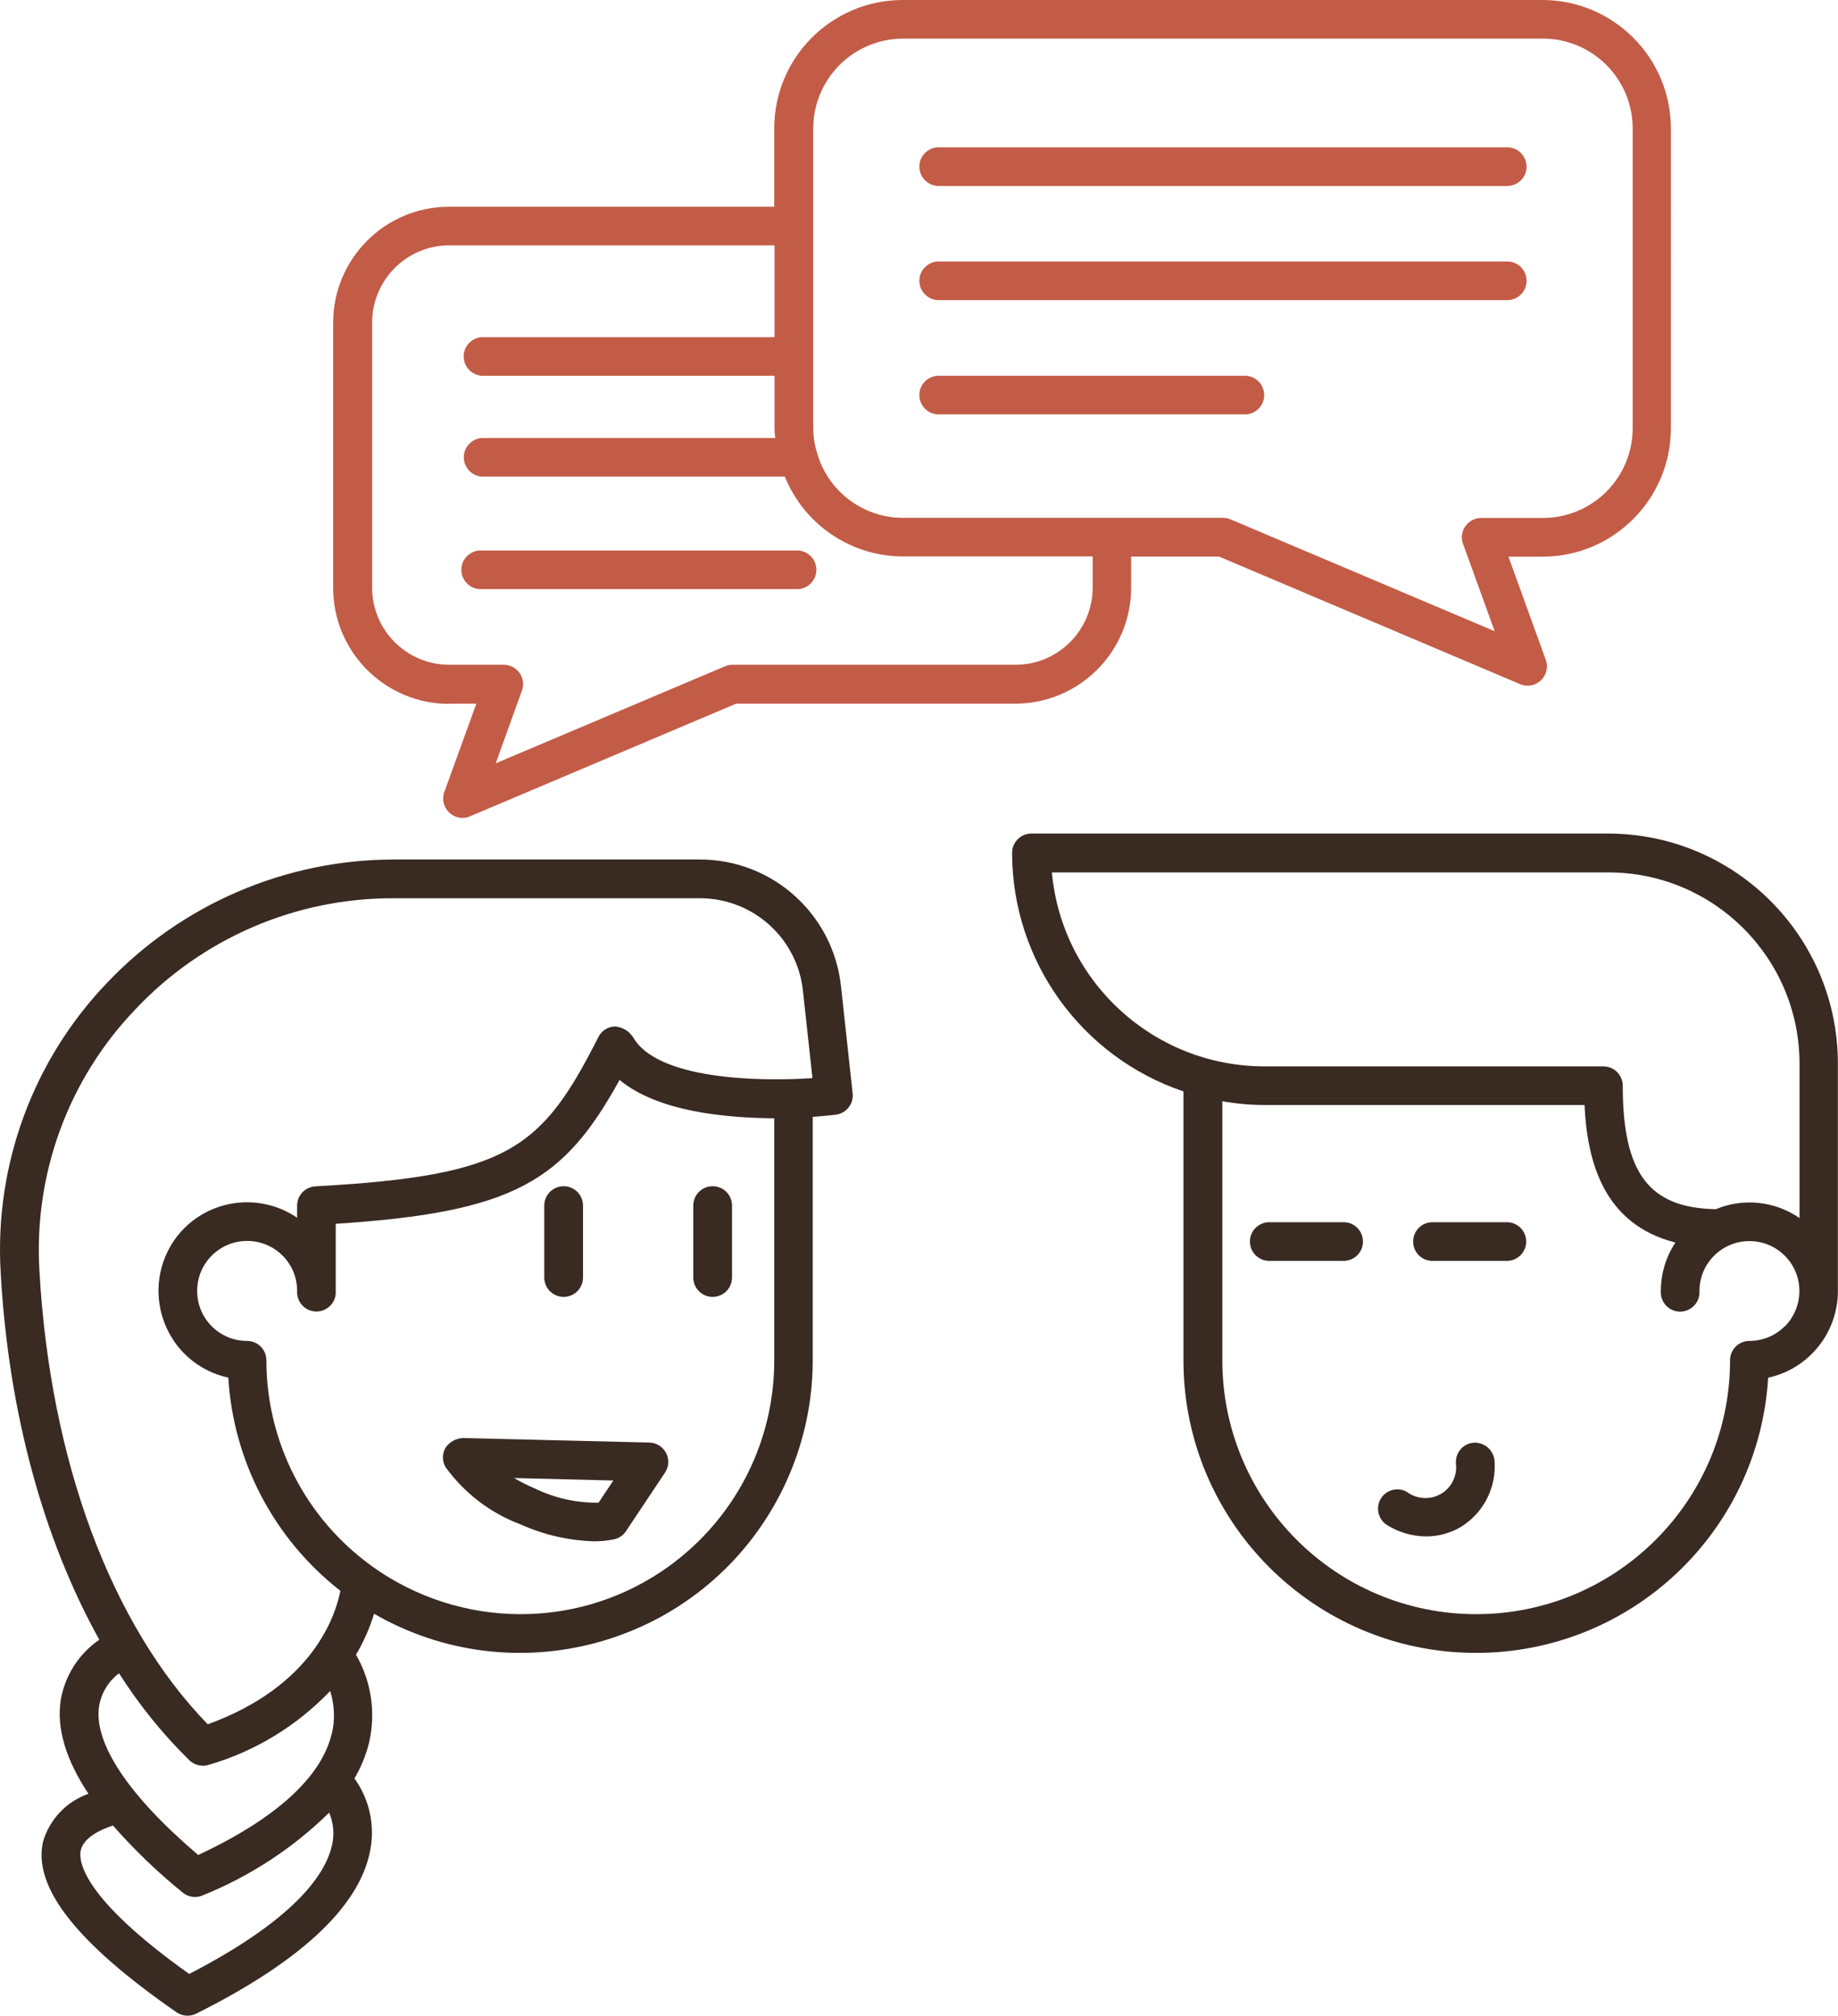<?xml version="1.0" encoding="UTF-8"?><svg id="a" xmlns="http://www.w3.org/2000/svg" xmlns:xlink="http://www.w3.org/1999/xlink" viewBox="0 0 142.34 156.1"><defs><style>.c{fill:none;}.d{fill:#c35c47;}.e{fill:#392a22;}.f{clip-path:url(#b);}</style><clipPath id="b"><rect class="c" x="0" width="142.34" height="156.1"/></clipPath></defs><g class="f"><g><path class="e" d="M124.55,64.55h-44.67c-.83,0-1.5,.67-1.5,1.5,.01,8.36,5.35,15.79,13.27,18.47v20.82c0,12.51,10.15,22.66,22.66,22.66,11.99,0,21.9-9.34,22.62-21.31,3.15-.69,5.4-3.48,5.4-6.71v-17.64c-.01-9.81-7.96-17.77-17.78-17.79m13.66,38.16c-.72,.73-1.71,1.13-2.73,1.13h0c-.83,0-1.5,.67-1.5,1.5h0c0,10.86-8.8,19.66-19.66,19.66s-19.66-8.8-19.66-19.66h0v-20.06c1.07,.19,2.16,.29,3.25,.29h24.8c.2,4.35,1.47,9.25,7.04,10.65-.74,1.12-1.13,2.42-1.13,3.76-.05,.83,.58,1.54,1.4,1.59s1.54-.58,1.59-1.4c0-.06,0-.13,0-.19,0-2.14,1.73-3.87,3.87-3.87s3.87,1.73,3.87,3.87c0,1.03-.41,2.01-1.13,2.74m1.13-8.4c-1.9-1.31-4.34-1.57-6.47-.68-5.17-.09-7.21-2.79-7.21-9.56,0-.83-.67-1.5-1.5-1.5h-26.26c-8.54-.01-15.67-6.52-16.45-15.02h43.1c8.17,0,14.79,6.63,14.8,14.8v11.97Z"/><path class="e" d="M103.96,94.65h-5.57c-.83-.05-1.54,.58-1.59,1.4-.05,.83,.58,1.54,1.4,1.59,.06,0,.13,0,.19,0h5.57c.83,.05,1.54-.58,1.59-1.4,.05-.83-.58-1.54-1.4-1.59-.06,0-.13,0-.19,0"/><path class="e" d="M116.6,94.65h-5.57c-.83-.05-1.54,.58-1.59,1.4-.05,.83,.58,1.54,1.4,1.59,.06,0,.13,0,.19,0h5.57c.83,.05,1.54-.58,1.59-1.4,.05-.83-.58-1.54-1.4-1.59-.06,0-.13,0-.19,0"/><path class="e" d="M114.15,111.72c-.82,.05-1.45,.76-1.4,1.59,.17,1.31-.74,2.51-2.05,2.68-.62,.08-1.25-.08-1.75-.46-.72-.41-1.64-.15-2.04,.57-.37,.66-.19,1.5,.43,1.95,.92,.6,2,.92,3.1,.93,.94,0,1.86-.25,2.67-.72,1.78-1.08,2.79-3.07,2.63-5.14-.07-.82-.77-1.43-1.59-1.4"/><path class="e" d="M55.19,100.43c.83,0,1.5-.67,1.5-1.5v-5.57c0-.83-.67-1.5-1.5-1.5s-1.5,.67-1.5,1.5h0v5.57c0,.83,.67,1.5,1.5,1.5"/><path class="e" d="M43.65,100.43c.83,0,1.5-.67,1.5-1.5v-5.57c0-.83-.67-1.5-1.5-1.5s-1.5,.67-1.5,1.5h0v5.57c0,.83,.67,1.5,1.5,1.5"/><path class="e" d="M34.51,112.1c-.28,.47-.28,1.05,0,1.52,1.46,2.02,3.49,3.57,5.83,4.44,1.78,.8,3.71,1.24,5.66,1.3,.53,0,1.06-.05,1.58-.16,.37-.09,.69-.31,.9-.63l3.02-4.53c.46-.69,.27-1.62-.42-2.08-.23-.16-.51-.24-.79-.25l-14.45-.35c-.53,.03-1.02,.3-1.33,.74m12.99,2.55l-1.15,1.72c-1.67,.02-3.33-.34-4.84-1.06-.58-.25-1.15-.53-1.7-.85l7.69,.19Z"/><path class="e" d="M54.2,66.56H30.49c-8.4,.01-16.43,3.47-22.21,9.56C2.55,82.11-.43,90.22,.05,98.5c.6,10.88,3.32,20.71,7.64,28.48-1.59,1.09-2.67,2.79-2.99,4.69-.33,2.19,.41,4.62,2.15,7.24-1.71,.6-3.02,1.99-3.52,3.72-.79,3.51,2.59,7.83,10.34,13.2,.45,.31,1.03,.35,1.52,.11,8.4-4.2,12.96-8.6,13.55-13.08,.24-1.82-.22-3.65-1.29-5.14,.5-.85,.88-1.77,1.12-2.72,.55-2.33,.2-4.78-1-6.86,.59-1,1.06-2.06,1.4-3.17,10.84,6.25,24.69,2.52,30.94-8.32,1.98-3.44,3.03-7.34,3.03-11.31v-18.85c.6-.04,1.2-.1,1.79-.17,.81-.1,1.39-.84,1.3-1.65l-.9-8.29c-.6-5.59-5.32-9.83-10.94-9.82M14.65,152.86c-8.41-5.98-8.56-8.82-8.4-9.56,.22-1,1.55-1.63,2.5-1.93,1.65,1.88,3.45,3.61,5.4,5.19,.27,.22,.6,.34,.95,.34,.21,0,.41-.04,.61-.13,3.65-1.47,6.97-3.64,9.78-6.4,.29,.68,.39,1.42,.29,2.15-.33,2.28-2.54,5.9-11.12,10.34m11.02-18.56c-.81,3.35-4.37,6.57-10.33,9.35-5.37-4.57-8.1-8.64-7.68-11.5,.16-1.02,.72-1.95,1.55-2.57,1.55,2.44,3.37,4.7,5.44,6.73,.28,.27,.65,.42,1.04,.43,.16,0,.31-.02,.46-.07,3.59-1.04,6.83-3.02,9.41-5.72,.34,1.08,.39,2.24,.12,3.35m34.27-28.96c0,10.86-8.79,19.66-19.65,19.66-4.09,0-8.08-1.28-11.42-3.65-.04-.03-.08-.06-.12-.09-5.11-3.69-8.14-9.61-8.14-15.92,0-.83-.67-1.5-1.5-1.5-2.14,0-3.87-1.74-3.86-3.88,0-2.14,1.74-3.87,3.88-3.86,2.14,0,3.87,1.74,3.86,3.87-.05,.83,.58,1.54,1.4,1.59,.83,.05,1.54-.58,1.59-1.4,0-.06,0-.13,0-.19v-5.2c13.79-.89,17.66-3.28,21.98-11.14,2.99,2.47,8.21,2.94,11.98,2.97v18.74Zm-10.97-25.07c-.31-.45-.8-.73-1.34-.78-.56,0-1.06,.32-1.31,.82-4.38,8.64-6.93,10.74-21.92,11.56-.79,.05-1.41,.7-1.41,1.49v.94c-1.66-1.13-3.73-1.48-5.67-.96-2.36,.63-4.2,2.47-4.83,4.83-.56,2.08-.11,4.3,1.2,6.01,.99,1.28,2.39,2.16,3.97,2.5,.39,6.49,3.55,12.51,8.68,16.51-.39,1.99-2.17,7.4-10.27,10.34-7.49-7.7-12.23-20.45-13.04-35.19-.43-7.46,2.25-14.76,7.41-20.15,5.19-5.53,12.45-8.66,20.04-8.63h23.71c4.09,0,7.53,3.08,7.97,7.15l.74,6.78c-4.16,.28-12.1,.12-13.92-3.22"/><path class="d" d="M34.79,54.49h2.1l-2.48,6.84c-.28,.78,.13,1.64,.9,1.92,.16,.06,.33,.09,.5,.09,.2,0,.4-.04,.58-.12l20.62-8.73h21.63c4.95-.01,8.96-4.03,8.96-8.99v-2.4h6.8l23.32,9.88c.19,.08,.38,.12,.58,.12,.83,0,1.5-.68,1.5-1.5,0-.17-.03-.34-.09-.5l-2.89-7.99h2.65c5.49-.01,9.93-4.47,9.93-9.96V9.96c0-5.49-4.44-9.94-9.93-9.96h-49.58c-5.49,.01-9.94,4.47-9.93,9.96v6.05h-25.2c-4.95,.01-8.96,4.03-8.96,8.99v20.52c0,4.95,4,8.97,8.96,8.99M62.98,17.5v-7.54c0-3.84,3.1-6.95,6.94-6.97h49.58c3.84,.01,6.94,3.13,6.94,6.97v23.19c0,3.84-3.1,6.95-6.94,6.96h-4.79c-.83,0-1.5,.68-1.5,1.5,0,.17,.03,.34,.09,.5l2.45,6.77-20.45-8.66c-.19-.08-.38-.12-.58-.12h-24.8c-3.12,0-5.86-2.1-6.67-5.12-.18-.6-.27-1.22-.27-1.84v-15.65Zm-34.16,7.49c0-3.3,2.66-5.98,5.96-5.99h25.2v7.11h-22.67c-.83,.05-1.45,.77-1.4,1.59,.05,.75,.65,1.35,1.4,1.4h22.67v4.04c0,.26,.03,.52,.06,.78h-22.72c-.83,.05-1.45,.77-1.4,1.59,.05,.75,.65,1.35,1.4,1.4h23.46c1.51,3.73,5.12,6.17,9.14,6.18h14.7v2.4c0,3.3-2.66,5.98-5.96,5.99h-21.94c-.2,0-.4,.04-.58,.12l-17.75,7.51,2.03-5.63c.28-.78-.12-1.63-.9-1.91-.16-.06-.33-.09-.51-.09h-4.23c-3.3-.01-5.97-2.69-5.96-5.99V24.99Z"/><path class="d" d="M37.32,45.62h24.5c.83-.05,1.45-.77,1.4-1.59-.05-.75-.65-1.35-1.4-1.4h-24.5c-.83-.05-1.54,.58-1.59,1.4-.05,.83,.58,1.54,1.4,1.59,.06,0,.13,0,.19,0"/><path class="d" d="M72.79,14.4h43.84c.83,.05,1.54-.58,1.59-1.4s-.58-1.54-1.4-1.59c-.06,0-.13,0-.19,0h-43.84c-.83-.05-1.54,.58-1.59,1.4s.58,1.54,1.4,1.59c.06,0,.13,0,.19,0"/><path class="d" d="M72.79,23.24h43.84c.83,.05,1.54-.58,1.59-1.4,.05-.83-.58-1.54-1.4-1.59-.06,0-.13,0-.19,0h-43.84c-.83-.05-1.54,.58-1.59,1.4s.58,1.54,1.4,1.59c.06,0,.13,0,.19,0"/><path class="d" d="M72.79,32.09h23.52c.83,.05,1.54-.58,1.59-1.4,.05-.83-.58-1.54-1.4-1.59-.06,0-.13,0-.19,0h-23.52c-.83-.05-1.54,.58-1.59,1.4-.05,.83,.58,1.54,1.4,1.59,.06,0,.13,0,.19,0"/></g></g></svg>